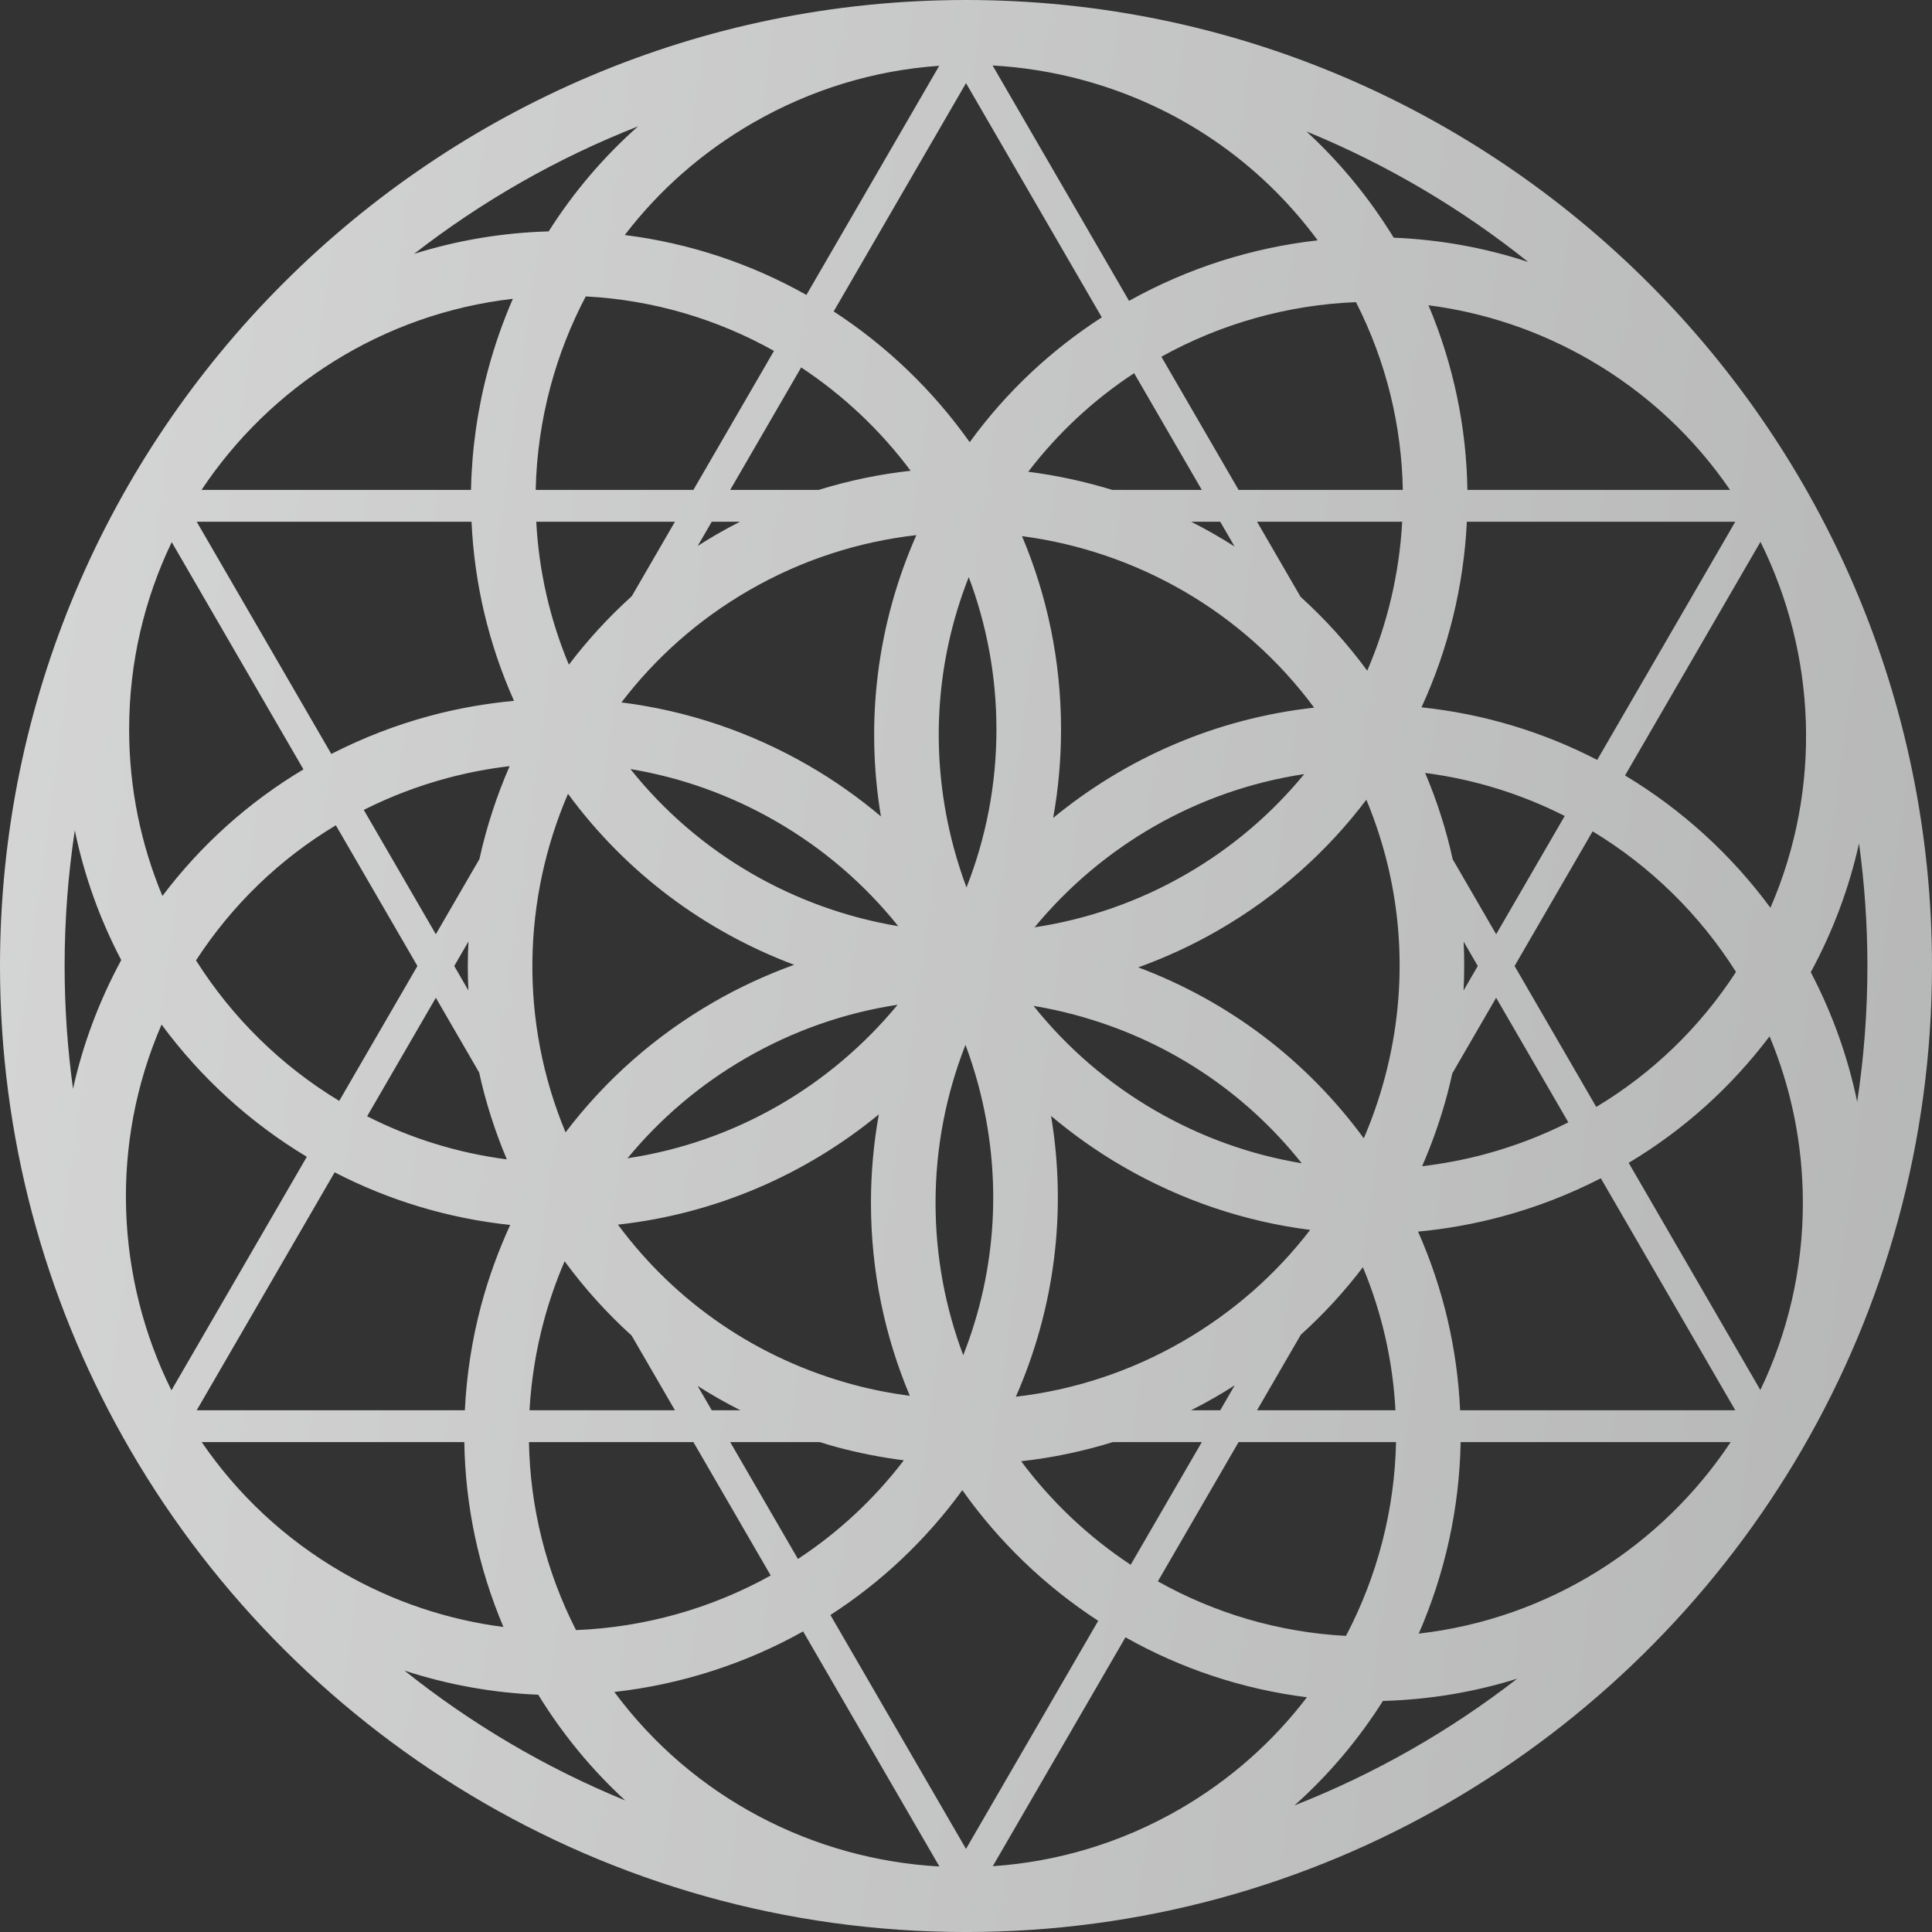 <?xml version="1.0" encoding="UTF-8"?> <!-- Generator: Adobe Illustrator 26.0.2, SVG Export Plug-In . SVG Version: 6.00 Build 0) --> <svg xmlns="http://www.w3.org/2000/svg" xmlns:xlink="http://www.w3.org/1999/xlink" id="Слой_1" x="0px" y="0px" viewBox="0 0 829.74 829.74" style="enable-background:new 0 0 829.74 829.74;" xml:space="preserve"><rect x="0" y="0" width="829.74" height="829.74" fill="#333333" stroke="none"/> <style type="text/css"> .st0{fill:url(#SVGID_1_);} </style> <g> <linearGradient id="SVGID_1_" gradientUnits="userSpaceOnUse" x1="-1238.995" y1="191.481" x2="2407.056" y2="683.957"> <stop offset="0" style="stop-color:#FFFFFF"></stop> <stop offset="1" style="stop-color:#808181"></stop> </linearGradient> <path class="st0" d="M773.95,622.47c35.46-61.1,55.79-132.01,55.79-207.59C829.74,186.11,643.63,0,414.87,0 C186.11,0,0,186.11,0,414.87c0,73.36,19.17,142.32,52.71,202.18c0.03,0.05,0.05,0.09,0.08,0.14 c71.09,126.72,206.74,212.56,362.08,212.56c150.87,0,283.18-80.96,355.79-201.71C771.78,626.19,772.88,624.34,773.95,622.47z M27.75,414.87c0-19.79,1.5-39.24,4.38-58.24c4.07,19.69,10.85,38.38,19.94,55.7c-9.63,17.79-16.52,36.38-20.71,55.27 C28.99,450.35,27.75,432.76,27.75,414.87z M774.28,516.6c0,28.77-6.56,56.03-18.26,80.37l-56.55-97.56 c23.4-13.97,43.89-32.33,60.51-54.33C769.18,467.12,774.28,491.27,774.28,516.6z M55.46,313.28c0-28.8,6.57-56.08,18.29-80.45 l56.57,97.6c-23.43,13.98-43.94,32.35-60.57,54.36C60.56,362.76,55.46,338.61,55.46,313.28z M578.06,702.57 c-29.21-1.55-56.64-9.89-80.79-23.42l34.67-59.81h67.62C598.96,648.36,591.55,676.9,578.06,702.57z M247.38,700.08 c-12.92-25.35-19.71-52.85-20.21-80.74h70.63L331,676.63C305.36,690.89,276.65,698.91,247.38,700.08z M84.49,605.66l59.23-102.18 c23.03,11.91,48.48,19.76,75.4,22.6c-5.03,10.96-9.22,22.39-12.41,34.27c-4.02,14.99-6.33,30.17-7.07,45.31H84.49z M202.51,224.08 c1.2,26.4,7.31,52.42,18.24,76.91c-12.01,1.12-24.01,3.21-35.89,6.39c-14.92,4-29.14,9.55-42.57,16.42l-57.8-99.72H202.51z M582.35,129.76c13.11,25.75,19.62,53.3,20.12,80.64h-70.53l-33.16-57.2C524.41,138.97,553.1,130.93,582.35,129.76z M415.08,381.15 c-2.08-5.59-3.92-11.31-5.49-17.15c-10.44-38.96-8.07-79.31,6.46-116.15c7.67,20.37,11.89,42.41,11.89,65.43 C427.95,337.22,423.35,360.11,415.08,381.15z M385.76,397.76c-44.34-7.42-85.73-30.74-115.01-67.47 c21.76,3.62,42.93,11.13,62.61,22.49C353.81,364.59,371.45,379.87,385.76,397.76z M414.65,448.73c2.08,5.59,3.92,11.31,5.49,17.15 c10.44,38.95,8.06,79.31-6.46,116.15c-7.67-20.37-11.89-42.41-11.89-65.42C401.79,492.65,406.39,469.77,414.65,448.73z M443.88,431.99c5.93,0.99,11.85,2.27,17.74,3.85c38.99,10.45,72.78,32.71,97.43,63.75c-21.79-3.62-42.98-11.13-62.67-22.5 C475.88,465.26,458.21,449.94,443.88,431.99z M444.33,398.25c28.58-34.64,69.41-58.8,115.8-65.8 c-13.8,16.81-30.77,31.48-50.69,42.98C488.74,387.39,466.66,394.88,444.33,398.25z M452.31,351.28c2.22-12.34,3.38-25.03,3.38-38 c0-29.43-5.97-57.49-16.77-83.03c48.85,6.44,94.68,32.07,125.47,73.67C522.13,308.58,483.54,325.6,452.31,351.28z M378.33,350.61 c-9.62-8.09-19.98-15.44-31.09-21.85c-25.14-14.52-52.39-23.59-80.35-27.09c14.48-18.98,32.85-35.48,54.79-48.15 c22.79-13.16,47.25-20.9,71.87-23.7C376.77,267.86,371.49,309.54,378.33,350.61z M341.07,414.35c-11.88,4.3-23.48,9.62-34.65,16.07 c-25.09,14.48-46.54,33.49-63.53,55.9c-19.86-47.65-18.46-100.13,1.05-145.4C269.12,375.21,303.18,400.15,341.07,414.35z M385.49,431.52c-28.6,34.72-69.51,58.93-115.99,65.92c14.02-17.04,31.11-31.63,50.79-42.99 C340.75,442.63,362.81,434.96,385.49,431.52z M377.43,478.6c-2.22,12.34-3.38,25.03-3.38,38c0,29.37,5.95,57.37,16.7,82.87 c-8.08-1.07-16.14-2.62-24.15-4.77c-41.04-11-76.29-35.11-101.21-68.75C307.64,521.28,346.22,504.27,377.43,478.6z M451.41,479.27 c9.62,8.09,19.98,15.44,31.09,21.85c25.09,14.48,52.27,23.56,80.17,27.08c-14.7,19.17-33.19,35.44-54.74,47.89 c-22.39,12.93-46.71,20.88-71.65,23.76C452.98,561.87,458.24,520.27,451.41,479.27z M488.85,415.46c11.75-4.24,23.29-9.54,34.47-16 c25.47-14.71,46.77-33.9,63.49-56c15.75,37.75,18.65,79.39,7.88,119.55c-2.39,8.91-5.4,17.54-8.98,25.86 C561.17,455.4,527.77,430.04,488.85,415.46z M511.59,224.08h12.47l6.16,10.63C524.18,230.85,517.96,227.3,511.59,224.08z M307.8,229.48c-2.78,1.6-5.48,3.28-8.15,4.99l6.02-10.39h12.1C314.42,225.78,311.1,227.58,307.8,229.48z M201.16,425.35 l-6.07-10.48l6.1-10.53C200.83,411.32,200.82,418.33,201.16,425.35z M317.96,605.66h-12.29l-6.05-10.43 C305.55,599,311.66,602.48,317.96,605.66z M521.8,600.13c2.88-1.66,5.69-3.39,8.47-5.17l-6.21,10.71h-12.53 C514.99,603.91,518.42,602.08,521.8,600.13z M628.6,404.41l6.06,10.46l-6.1,10.53C628.91,418.39,628.93,411.39,628.6,404.41z M558.56,256.32l-18.69-32.24h62.33c-1.21,22.05-6.29,43.74-15.01,63.97C578.61,276.37,569,265.77,558.56,256.32z M516.14,210.4 h-38.47c-11.77-3.62-23.83-6.23-36.07-7.79c12.92-16.91,28.36-31.1,45.48-42.34L516.14,210.4z M416.46,189.91 c-15.73-22.21-35.58-41.3-58.42-56.16l56.84-98.05l58.31,100.59C451.58,150.23,432.23,168.19,416.46,189.91z M391.09,202.18 c-13.27,1.46-26.48,4.19-39.49,8.22H313.6l30.48-52.59C362.2,169.78,378.13,184.81,391.09,202.18z M297.79,210.4h-67.72 c0.32-14.85,2.42-29.75,6.36-44.46c3.64-13.57,8.75-26.49,15.13-38.64c29.23,1.53,56.68,9.86,80.84,23.4L297.79,210.4z M289.86,224.08l-18.53,31.97c-10.01,9.04-19.05,18.9-27.02,29.43c-8.2-19.67-12.9-40.38-14-61.41H289.86z M192.04,334.18 c8.89-2.38,17.85-4.09,26.83-5.14c-5.61,12.86-9.96,26.23-12.97,39.9l-18.72,32.29l-30.95-53.4 C167.54,342.14,179.52,337.53,192.04,334.18z M179.27,414.87l-33.58,57.93c-24.9-15.04-45.98-35.77-61.51-60.34 c15.55-23.94,36.06-43.63,60.06-58.02L179.27,414.87z M187.18,428.51l18.6,32.09c2.76,12.62,6.73,25.11,11.89,37.32 c-21.33-2.76-41.54-9.14-59.99-18.51L187.18,428.51z M233.51,567.53c2.39-8.91,5.4-17.54,8.98-25.86 c8.56,11.67,18.2,22.34,28.78,31.92l18.59,32.07h-62.45C228.13,592.92,230.13,580.15,233.51,567.53z M313.6,619.34h38.46 c2.44,0.75,4.88,1.5,7.36,2.17c9.53,2.55,19.13,4.43,28.75,5.65c-12.92,16.92-28.35,31.12-45.48,42.37L313.6,619.34z M413.29,639.98c15.71,22.19,35.54,41.26,58.36,56.11l-56.78,97.96l-58.23-100.45C378.22,679.66,397.52,661.67,413.29,639.98z M438.56,627.56c13.32-1.48,26.49-4.22,39.36-8.22h38.22l-30.54,52.69C467.46,660.03,451.52,644.98,438.56,627.56z M539.87,605.66 l18.79-32.42c9.8-8.86,18.73-18.55,26.67-29.01c8.3,19.93,12.89,40.69,13.98,61.43H539.87z M609.01,528.94 c12-1.12,24-3.26,35.87-6.44c14.94-4,29.18-9.56,42.63-16.46l57.74,99.62H627.08C625.9,579.72,620.02,553.72,609.01,528.94z M637.7,495.7c-8.92,2.39-17.92,4.1-26.94,5.16c4.3-9.85,7.91-20.09,10.74-30.67c0.82-3.05,1.54-6.12,2.22-9.19l18.83-32.49 l31.01,53.51C662.24,487.72,650.25,492.34,637.7,495.7z M650.47,414.87l33.52-57.83c24.93,15.05,46.03,35.79,61.57,60.38 c-15.54,23.92-36.02,43.59-60.01,57.98L650.47,414.87z M642.56,401.23l-18.66-32.19c-2.78-12.63-6.73-25.03-11.83-37.08 c21.31,2.76,41.49,9.13,59.93,18.48L642.56,401.23z M610.49,303.78c11.52-25.04,18.15-52.13,19.48-79.7h115.28l-59.29,102.28 C662.91,314.45,637.44,306.61,610.49,303.78z M630.21,210.4c-0.42-26.72-5.88-53.62-16.71-79.29c23.69,3.05,47.17,10.73,69.12,23.4 c24.87,14.36,45.16,33.64,60.39,55.89H630.21z M484.89,129.21l-58.6-101.09c12.78,0.71,25.59,2.73,38.24,6.12 c41.13,11.02,76.45,35.22,101.38,68.98C537.52,106.41,509.92,115.23,484.89,129.21z M346.33,126.67 c-23.61-13.29-49.97-22.23-78.01-25.73c14.73-19.26,33.26-35.6,54.89-48.09c24.94-14.4,52.26-22.67,80.16-24.59L346.33,126.67z M209.62,158.76c-4.58,17.08-7,34.4-7.33,51.65H86.55c29.65-44.57,77.97-75.67,133.71-82.09 C216.01,138.09,212.44,148.26,209.62,158.76z M69.39,440.02c16.81,22.79,38.02,42.15,62.38,56.79l-58.14,100.3 C49.79,549.08,47,491.58,69.39,440.02z M199.41,619.34c0.42,27.2,6.07,54.07,16.8,79.4c-23.68-3.05-47.15-10.71-69.08-23.37 c-24.92-14.39-45.26-33.71-60.5-56.03H199.41z M344.92,700.65l58.52,100.95c-54.04-2.98-105.85-29.37-139.6-74.95 C292.25,723.47,319.87,714.65,344.92,700.65z M483.35,703.18c23.59,13.29,49.93,22.24,77.94,25.75 c-14.48,18.97-32.83,35.45-54.75,48.1c-25.35,14.63-52.76,22.59-80.17,24.45L483.35,703.18z M627.31,619.34h115.97 c-29.68,44.69-78.1,75.87-133.97,82.25C620.62,675.69,626.78,647.7,627.31,619.34z M760.35,389.86 c-16.82-22.81-38.06-42.18-62.44-56.82l58.16-100.33C779.94,280.75,782.74,338.28,760.35,389.86z M598.56,102.08 c-10.49-17.08-23.09-32.39-37.48-45.63c34.5,14.13,66.52,33.09,95.22,56.05C637.37,106.27,617.94,102.87,598.56,102.08z M235.63,99.38c-20.07,0.56-39.46,3.9-57.79,9.64c29.05-22.56,61.38-41.1,96.15-54.73C259.11,67.49,246.23,82.65,235.63,99.38z M231.15,727.83c10.55,17.17,23.17,32.36,37.37,45.41c-34.33-14.07-66.21-32.94-94.8-55.76 C192.55,723.63,211.87,727.04,231.15,727.83z M593.93,730.51c20.02-0.54,39.37-3.85,57.66-9.55 c-28.92,22.42-61.08,40.84-95.66,54.42C570.84,762.08,583.53,746.93,593.93,730.51z M777.68,417.54 c9.64-17.81,16.53-36.41,20.72-55.33c2.35,17.22,3.6,34.79,3.6,52.65c0,19.82-1.5,39.3-4.39,58.32 C793.53,453.53,786.75,434.85,777.68,417.54z"></path> </g> </svg> 